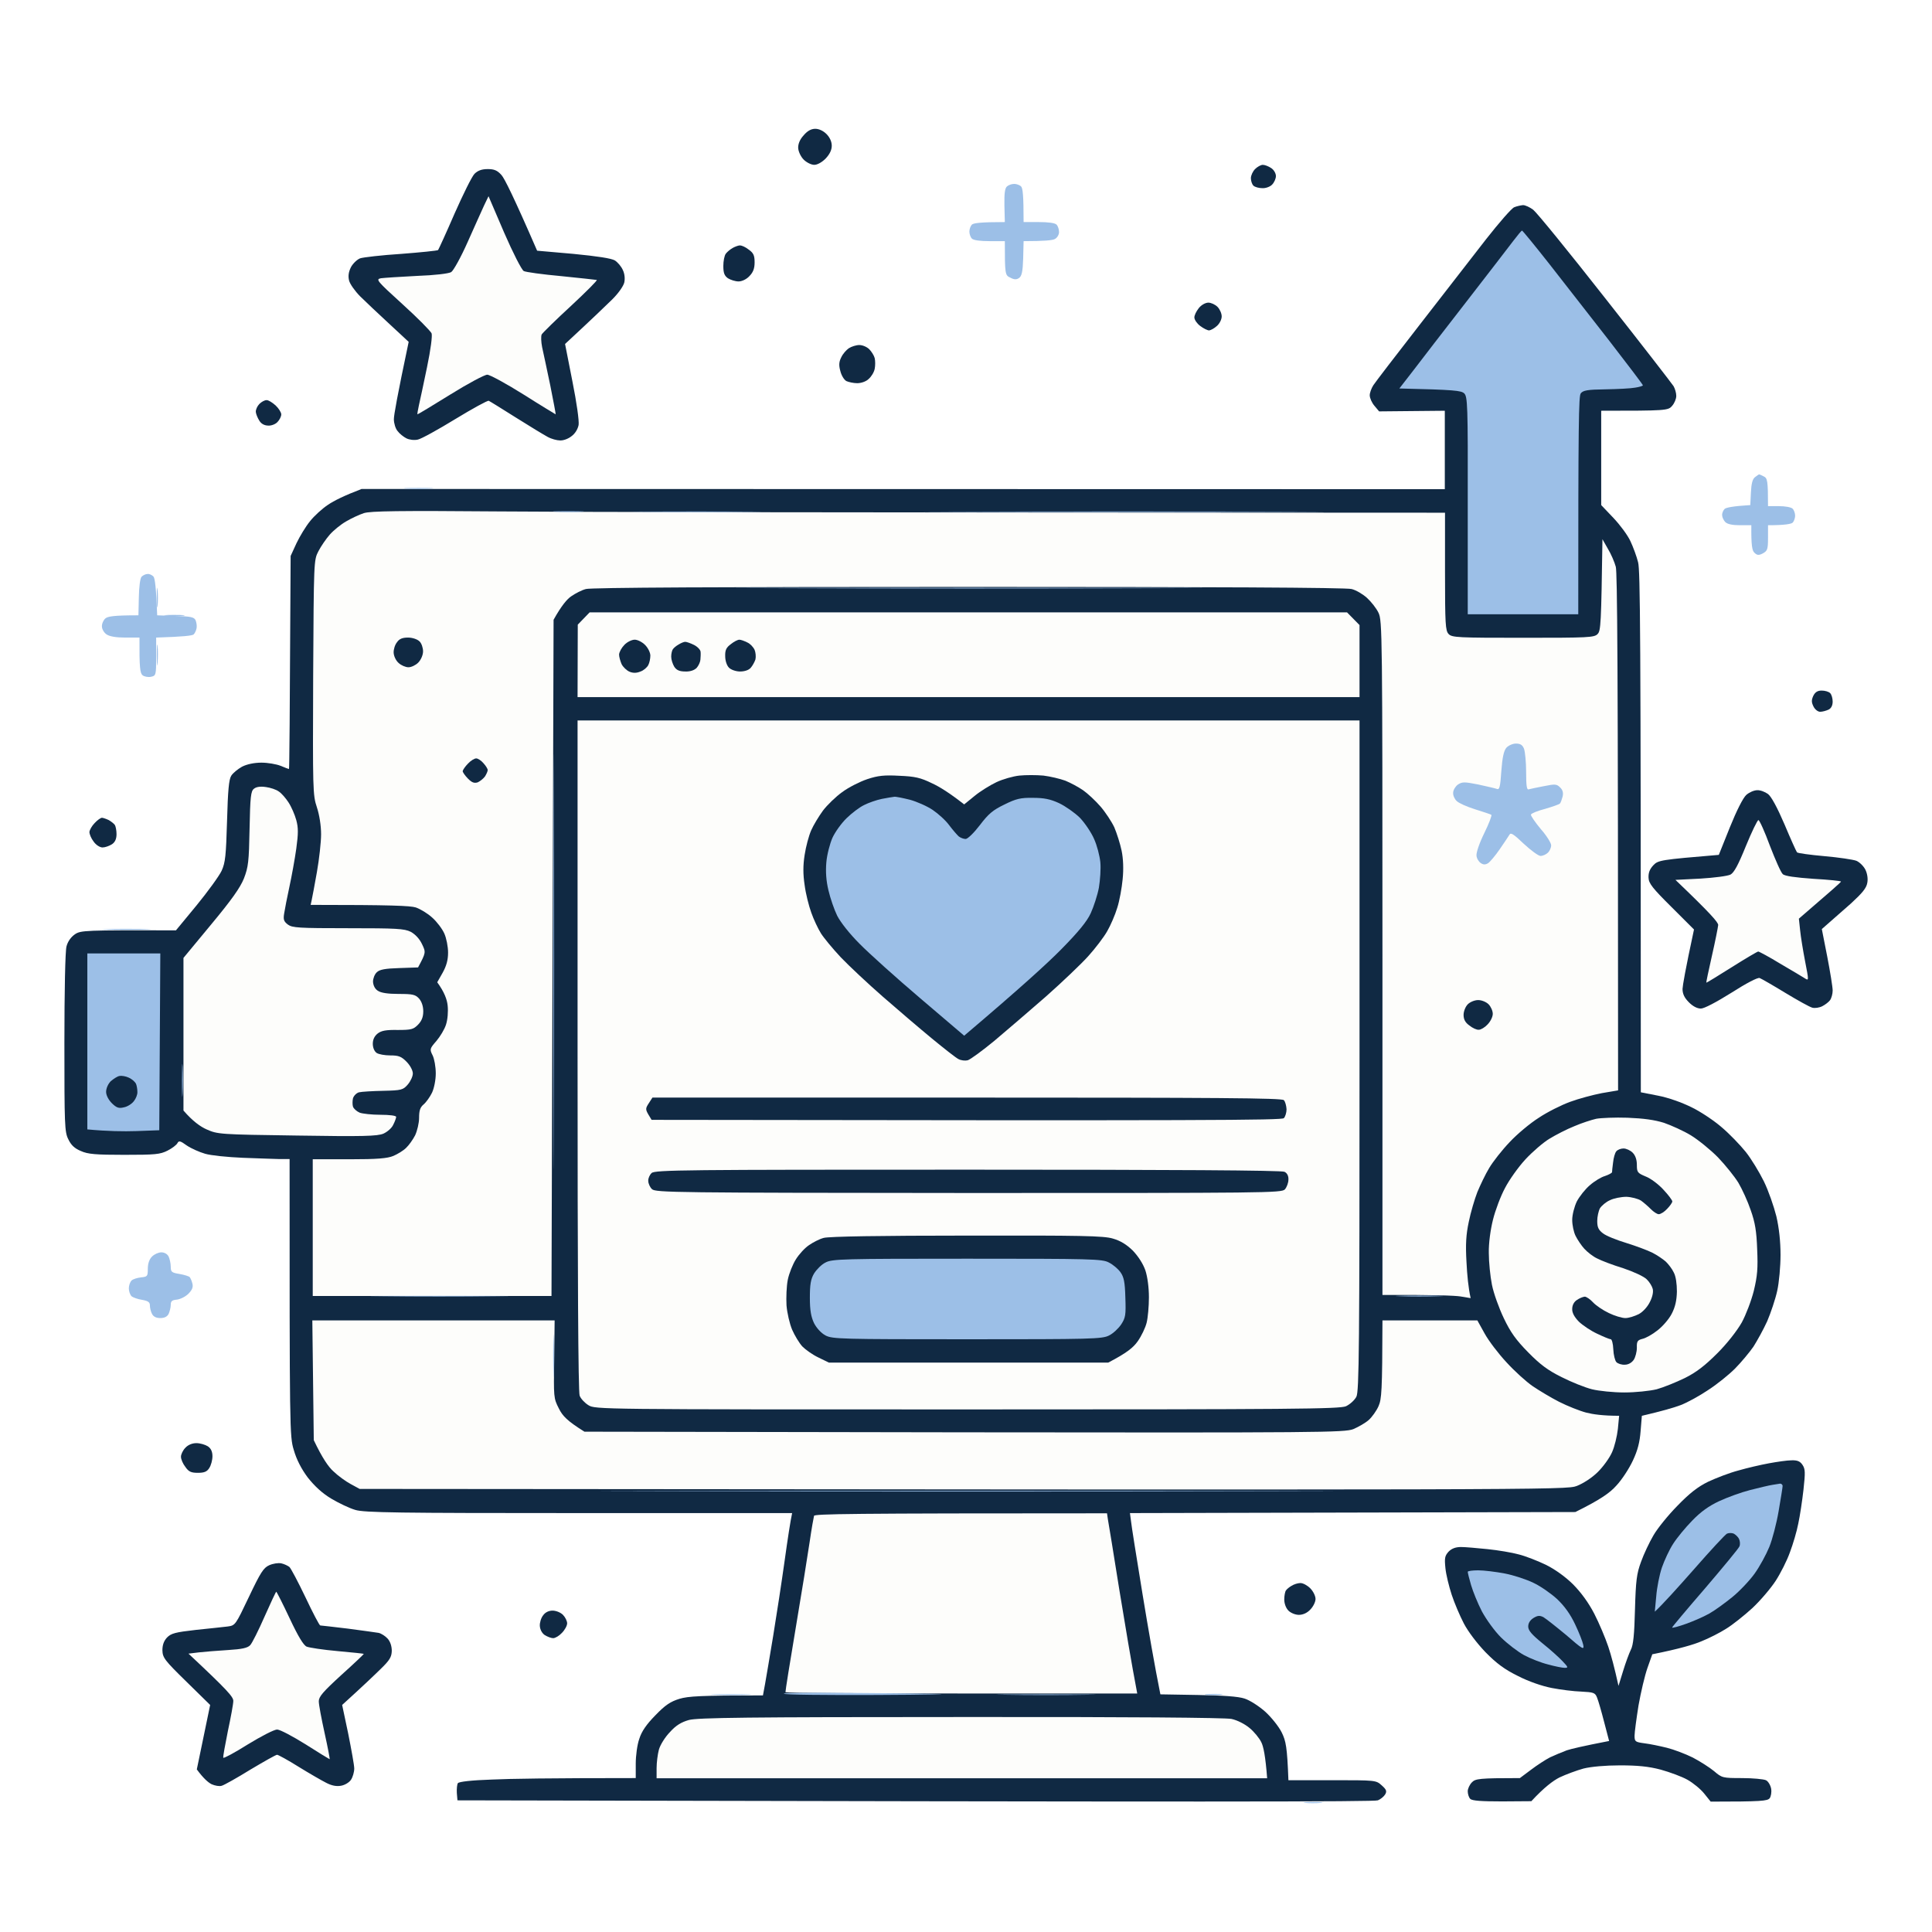 <svg fill="none" height="600" viewBox="0 0 600 600" width="600" xmlns="http://www.w3.org/2000/svg"><path d="m0 0h600v600h-600z" fill="#fff"/><path clip-rule="evenodd" d="m253.194 40c1.166 0 2.526.658 3.497 1.646 1.036 1.053 1.619 2.37 1.619 3.621 0 1.317-.647 2.633-1.878 3.95-1.165 1.185-2.59 1.975-3.561 1.975-.907 0-2.396-.724-3.303-1.646s-1.619-2.502-1.684-3.555c-.065-1.251.518-2.699 1.684-3.95 1.166-1.383 2.331-2.041 3.626-2.041zm138.972 11.192c.647 0 1.813.461 2.59.988.842.527 1.489 1.646 1.489 2.502 0 .79-.518 1.975-1.165 2.633-.583.658-2.008 1.185-3.044 1.119-1.036 0-2.331-.329-2.785-.79-.453-.461-.777-1.514-.777-2.304 0-.856.583-2.107 1.295-2.831.713-.724 1.814-1.317 2.397-1.317zm-240.707 1.317c2.008 0 2.979.395 4.274 1.843.907.988 3.756 6.649 11.074 23.503l11.268.988c7.447.724 11.786 1.383 12.887 2.041.906.593 2.007 1.909 2.461 2.963.582 1.185.712 2.699.453 3.884-.259 1.119-1.878 3.423-3.756 5.267s-5.893 5.728-14.636 13.826l2.267 11.521c1.36 6.781 2.137 12.377 1.943 13.628-.259 1.317-1.101 2.699-2.202 3.489-.971.79-2.526 1.383-3.562 1.317-.971 0-2.72-.461-3.885-1.119-1.101-.593-5.569-3.292-9.843-5.991-4.274-2.7-8.095-5.07-8.419-5.201-.389-.132-5.051 2.436-10.361 5.662-5.375 3.291-10.621 6.188-11.657 6.386-1.101.263-2.655.065-3.562-.395-.906-.461-2.137-1.449-2.719-2.239-.648-.724-1.166-2.436-1.166-3.687s1.036-7.176 4.598-24.03l-6.023-5.596c-3.302-3.028-7.382-6.912-9.066-8.558-1.619-1.646-3.173-3.818-3.432-4.938-.324-1.383-.13-2.633.583-4.082.583-1.119 1.878-2.37 2.849-2.765.972-.329 6.67-.988 12.758-1.383 6.022-.461 11.203-.988 11.462-1.185.194-.263 2.525-5.333 5.116-11.324 2.655-5.991 5.375-11.521 6.216-12.377 1.037-.988 2.202-1.448 4.08-1.448zm321.525 11.192c.712 0 2.137.658 3.173 1.448 1.101.856 11.138 13.167 22.342 27.453 11.267 14.287 20.787 26.598 21.24 27.322.454.79.842 2.107.842 3.028 0 .922-.583 2.305-1.295 3.095-1.231 1.448-1.749 1.514-22.018 1.514v29.297l3.756 3.95c2.072 2.172 4.468 5.398 5.31 7.242.842 1.777 1.943 4.74 2.396 6.583.648 2.634.842 19.685.842 164.588l5.375 1.054c3.108.592 7.383 2.106 10.426 3.621 2.85 1.382 7.059 4.213 9.39 6.254 2.331 1.975 5.634 5.399 7.383 7.571 1.683 2.107 4.209 6.254 5.634 9.151 1.424 2.897 3.108 7.769 3.885 10.863.842 3.621 1.295 7.834 1.295 11.982 0 3.555-.453 8.624-1.036 11.192-.583 2.633-2.007 6.847-3.108 9.415-1.166 2.567-3.109 6.056-4.274 7.9-1.231 1.777-3.821 4.872-5.634 6.715-1.878 1.909-5.699 5.003-8.484 6.781-2.72 1.843-6.605 3.95-8.548 4.674s-5.439 1.778-11.98 3.292l-.389 4.74c-.259 3.424-.906 5.991-2.396 9.151-1.165 2.502-3.432 5.991-5.18 7.835-1.943 2.172-4.728 4.213-12.693 8.163l-138.323.329.323 2.436c.13 1.383 1.749 11.522 3.562 22.582s3.821 22.581 5.569 31.272l11.592.197c7.836.132 12.628.461 14.571 1.119 1.618.527 4.403 2.305 6.411 4.082 1.878 1.712 4.209 4.609 5.115 6.452 1.296 2.633 1.684 4.477 2.073 14.813h13.599c13.47 0 13.599 0 15.348 1.58 1.489 1.317 1.683 1.843 1.101 2.831-.389.658-1.425 1.514-2.267 1.843-1.036.461-49.67.527-285.843 0l-.194-2.304c-.065-1.251.065-2.633.324-3.028.324-.461 4.339-.922 10.555-1.12 5.505-.263 17.809-.46 44.684-.46v-4.477c0-2.436.453-5.925 1.1-7.703.713-2.304 2.202-4.477 4.987-7.308 3.108-3.226 4.727-4.279 7.512-5.135 2.72-.79 6.281-1.053 25.903-1.053l.648-3.489c.323-1.844 1.489-8.625 2.525-14.945s2.655-16.854 3.562-23.372c.907-6.517 1.813-12.508 2.331-14.813h-66.247c-56.34 0-66.637-.131-69.421-.987-1.814-.527-5.116-2.107-7.447-3.489-2.85-1.712-5.181-3.885-7.318-6.584-2.007-2.699-3.497-5.596-4.339-8.558-1.295-4.214-1.295-6.123-1.295-90.326h-3.108c-1.684-.066-6.864-.198-11.462-.396-4.663-.197-9.908-.724-11.656-1.25-1.813-.527-4.339-1.646-5.699-2.568-2.007-1.448-2.461-1.58-2.914-.724-.259.527-1.619 1.58-3.044 2.304-2.331 1.185-3.821 1.317-13.47 1.317-8.807 0-11.333-.198-13.47-1.185-1.943-.79-3.044-1.844-3.885-3.621-1.166-2.239-1.23-4.477-1.23-29.955 0-16.064.259-28.507.648-29.955.389-1.514 1.36-2.897 2.59-3.753 1.813-1.251 2.979-1.317 31.408-1.251l6.411-7.768c3.497-4.28 6.994-9.086 7.771-10.731 1.166-2.568 1.36-4.675 1.684-15.472.259-9.546.583-12.903 1.295-14.023.518-.856 2.072-2.106 3.367-2.831 1.554-.79 3.821-1.25 6.022-1.25 1.943 0 4.663.46 5.958.987 1.36.593 2.526.988 2.59.988.13 0 .259-14.879.518-66.165l1.813-3.95c1.036-2.173 2.914-5.267 4.209-6.847 1.295-1.646 3.821-3.95 5.634-5.135 1.749-1.185 4.857-2.765 10.361-4.872l336.419.066v-24.359l-20.398.197-1.49-1.777c-.777-.922-1.425-2.37-1.425-3.226 0-.79.519-2.173 1.101-3.094.583-.922 7.059-9.349 14.377-18.763 7.317-9.415 16.578-21.397 20.593-26.532 4.08-5.201 8.03-9.744 8.807-10.007.777-.329 2.007-.593 2.72-.658zm-243.167 12.509c.518 0 1.748.527 2.719 1.317 1.49 1.053 1.814 1.843 1.814 3.95 0 1.909-.454 3.094-1.619 4.279-.907.988-2.332 1.646-3.368 1.646-.971 0-2.46-.461-3.302-.988-1.101-.79-1.425-1.646-1.425-3.818 0-1.514.324-3.226.777-3.818s1.425-1.383 2.137-1.778 1.749-.79 2.267-.79zm145.447 17.776c.841 0 2.137.593 2.849 1.317.712.724 1.295 2.041 1.295 2.963s-.647 2.239-1.489 2.963c-.777.724-1.878 1.317-2.396 1.382-.518 0-1.749-.592-2.785-1.382-.971-.724-1.748-1.844-1.813-2.568-.065-.658.583-1.975 1.36-2.962.777-.988 2.072-1.712 2.979-1.712zm-108.406 13.167c1.036 0 2.396.593 3.109 1.317.712.724 1.489 1.975 1.683 2.765.195.856.195 2.304 0 3.292-.194 1.053-1.036 2.435-1.878 3.16-.777.79-2.331 1.316-3.561 1.316-1.101 0-2.655-.329-3.368-.658-.712-.395-1.554-1.778-1.878-3.16-.518-1.843-.388-2.897.324-4.279.453-.988 1.554-2.239 2.331-2.765.842-.527 2.267-.988 3.238-.988zm-184.107 17.117c.583-.066 1.813.724 2.849 1.646.971.922 1.748 2.173 1.748 2.765 0 .658-.518 1.712-1.166 2.37-.583.659-1.878 1.185-2.849 1.119-1.166 0-2.202-.526-2.785-1.514-.518-.79-1.036-2.041-1.101-2.699-.065-.724.453-1.843 1.101-2.502.648-.658 1.619-1.185 2.202-1.185zm482.967 90.195c1.036 0 2.201.329 2.655.79.453.46.777 1.645.777 2.633 0 1.185-.454 2.107-1.295 2.502-.713.329-1.878.658-2.591.658-.712 0-1.619-.724-2.072-1.646-.648-1.317-.648-1.975-.065-3.292.583-1.185 1.36-1.645 2.591-1.645zm-20.011 30.942c.972-.066 2.461.527 3.368 1.185 1.036.79 2.914 4.279 5.116 9.415 1.878 4.476 3.626 8.361 3.885 8.69.194.263 4.015.79 8.483 1.185 4.469.395 8.937 1.053 9.973 1.448 1.036.461 2.267 1.712 2.785 2.765.583 1.185.842 2.831.583 4.082-.259 1.646-1.619 3.226-5.052 6.386-2.59 2.304-5.698 5.004-9.066 7.966l1.684 8.559c.907 4.674 1.684 9.48 1.684 10.533 0 1.054-.389 2.436-.842 3.029-.453.592-1.49 1.382-2.396 1.843-.907.461-2.267.659-3.044.461-.842-.197-4.598-2.304-8.418-4.608-3.886-2.37-7.448-4.411-7.966-4.609-.582-.263-4.209 1.646-8.742 4.543-4.727 2.962-8.483 4.937-9.519 4.937-1.166 0-2.526-.724-3.756-1.975-1.36-1.382-1.943-2.567-1.943-4.147.065-1.119.842-5.794 3.562-18.434l-6.994-6.979c-5.829-5.793-7.059-7.307-7.124-9.085-.065-1.514.324-2.633 1.49-3.884 1.489-1.58 2.266-1.712 20.334-3.226l3.432-8.559c2.072-5.135 4.08-9.151 5.116-10.073.906-.79 2.396-1.448 3.367-1.448zm-514.051 8.559c.324 0 1.295.329 2.137.724.777.461 1.619 1.119 1.878 1.514s.518 1.712.518 2.831c0 1.514-.453 2.502-1.425 3.16-.842.527-2.137.988-2.914.988-.842 0-2.072-.79-2.785-1.844-.777-.987-1.295-2.304-1.295-2.962.065-.659.777-1.91 1.619-2.765.842-.922 1.878-1.646 2.267-1.646zm29.335 194.214c1.166 0 2.72.461 3.562.987.971.659 1.425 1.646 1.425 3.095 0 1.185-.453 2.831-.971 3.621-.712 1.185-1.619 1.514-3.562 1.514-2.072 0-2.849-.329-3.885-1.844-.777-.987-1.36-2.37-1.36-3.16 0-.724.583-1.975 1.36-2.765.842-.922 2.137-1.448 3.432-1.448zm495.4 5.332c1.814-.065 2.655.33 3.368 1.383.906 1.317.906 2.37.324 7.769-.389 3.423-1.101 8.163-1.619 10.533-.454 2.37-1.619 6.32-2.591 8.888-.906 2.568-2.914 6.518-4.403 8.822-1.49 2.304-4.728 6.123-7.253 8.493-2.526 2.304-6.152 5.201-8.095 6.386-1.943 1.251-5.44 3.028-7.771 3.95-2.331.987-6.67 2.304-15.218 4.016l-1.49 4.213c-.841 2.37-2.072 7.637-2.784 11.653-.648 4.082-1.231 8.361-1.231 9.415 0 1.843.195 1.975 3.109 2.37 1.684.197 4.792.855 6.929 1.382s5.763 1.909 8.03 3.029c2.267 1.185 5.245 3.094 6.605 4.213 2.461 2.107 2.655 2.173 8.678 2.173 3.367 0 6.735.329 7.447.658s1.425 1.58 1.619 2.633c.194 1.12-.065 2.436-.453 2.963-.713.856-2.461 1.053-18.327 1.053l-2.007-2.501c-1.101-1.383-3.433-3.292-5.181-4.28-1.748-.987-5.504-2.37-8.354-3.16-3.756-.987-7.188-1.317-12.628-1.317-4.533 0-8.936.395-11.332.988-2.137.592-5.505 1.843-7.448 2.765-1.942.988-4.727 3.028-8.742 7.374l-9.066.065c-6.476 0-9.325-.197-9.908-.79-.453-.46-.777-1.514-.777-2.37 0-.79.583-2.041 1.295-2.765 1.101-1.119 2.137-1.316 14.894-1.316l3.433-2.568c1.813-1.383 4.533-3.16 5.957-3.884 1.425-.659 3.756-1.646 5.181-2.173 1.425-.461 4.986-1.317 13.146-2.897l-1.554-5.925c-.842-3.292-1.814-6.649-2.202-7.571-.583-1.514-1.101-1.646-4.857-1.843-2.331-.066-6.476-.593-9.196-1.119-3.043-.593-7.253-2.041-10.555-3.753-4.145-2.041-6.606-3.884-10.038-7.374-2.655-2.765-5.439-6.451-6.735-8.953-1.23-2.37-2.914-6.32-3.756-8.888-.841-2.568-1.748-6.254-1.942-8.229-.324-3.16-.195-3.819.971-5.136.971-.987 2.202-1.448 3.886-1.448 1.295 0 4.986.329 8.224.658 3.238.33 7.577 1.054 9.714 1.646 2.137.527 5.957 2.041 8.418 3.226 2.785 1.383 6.023 3.687 8.419 6.057 2.525 2.568 4.792 5.662 6.605 9.151 1.49 2.897 3.432 7.505 4.339 10.205.907 2.699 1.943 6.583 3.173 12.179l1.425-4.608c.777-2.568 1.878-5.53 2.396-6.584.777-1.448 1.101-4.74 1.295-12.508.259-9.02.518-11.127 1.878-14.813.842-2.371 2.59-6.057 3.821-8.164 1.23-2.173 4.597-6.32 7.447-9.217 3.756-3.884 6.346-5.925 9.584-7.505 2.396-1.119 6.605-2.765 9.39-3.489 2.72-.79 6.994-1.778 9.519-2.239 2.526-.461 5.634-.922 6.994-.922zm-469.043 31.996c.907.198 2.007.725 2.526 1.12.453.395 2.72 4.674 4.986 9.414 2.267 4.806 4.339 8.756 4.598 8.756.324 0 4.145.461 8.613.988 4.469.592 8.743 1.185 9.52 1.316.841.198 2.072.988 2.784 1.778.842.922 1.295 2.37 1.295 3.818-.064 1.91-.647 2.897-3.432 5.596-1.878 1.844-5.31 5.136-11.98 11.192l1.878 8.888c.971 4.872 1.878 9.81 1.878 10.863s-.453 2.633-.971 3.423c-.519.856-1.943 1.712-3.109 1.91-1.425.263-2.914 0-4.662-.922-1.425-.724-5.311-2.963-8.613-5.004-3.238-2.04-6.282-3.686-6.605-3.686-.389 0-4.08 2.106-8.289 4.608-4.144 2.568-8.159 4.806-8.872 5.004-.712.263-2.137 0-3.173-.461-1.036-.527-2.526-1.778-4.598-4.609l4.144-20.014-7.382-7.241c-6.8-6.65-7.383-7.44-7.447-9.744 0-1.646.453-2.897 1.425-3.95 1.295-1.317 2.59-1.646 8.937-2.37 4.08-.395 8.548-.922 9.843-1.054 2.461-.329 2.461-.395 6.67-9.217 3.627-7.637 4.533-9.019 6.282-9.809 1.166-.527 2.849-.79 3.756-.593zm316.538 6.123c.777 0 2.137.724 3.043 1.646.907.922 1.619 2.37 1.619 3.292 0 .921-.712 2.37-1.619 3.292-.971 1.053-2.266 1.645-3.561 1.645-1.101 0-2.526-.592-3.238-1.316-.777-.79-1.295-2.173-1.295-3.49 0-1.119.259-2.435.518-2.765.259-.395 1.036-1.053 1.748-1.448.712-.461 1.943-.856 2.72-.856zm-232.288 8.559c1.101 0 2.526.592 3.238 1.316.712.725 1.295 1.91 1.295 2.634s-.712 2.041-1.619 2.962c-.842.922-2.072 1.646-2.72 1.646-.647 0-1.813-.461-2.655-.987-.842-.593-1.424-1.712-1.489-2.831-.065-.988.388-2.502 1.036-3.292.647-.922 1.748-1.448 2.914-1.448z" fill="#102943" fill-rule="evenodd"/><path d="m133.649 151.723c-2.137.131-5.504.131-7.447 0-1.942-.132-.194-.198 3.886-.198s5.698.066 3.561.198z" fill="#9cbfe7"/><path d="m48.946 188.13c-.13 1.25-.259.065-.259-2.634s.13-3.752.259-2.304.13 3.687 0 4.938z" fill="#9cbfe7"/><path d="m56.911 191.224c-1.23.132-3.562.132-5.181 0-1.619-.132-.583-.264 2.267-.264 2.849 0 4.144.132 2.914.264z" fill="#9cbfe7"/><path d="m48.946 205.905c-.13 1.646-.259.593-.259-2.304s.13-4.214.259-2.963.13 3.621 0 5.267z" fill="#9cbfe7"/><path d="m45.578 288.66c-3.173.132-8.742.132-12.304 0-3.562-.066-.907-.197 5.828-.197 6.8 0 9.649.131 6.476.197z" fill="#9cbfe7"/><path d="m232.406 526.326c-2.655.131-7.318.131-10.362 0-3.043-.066-.841-.198 4.857-.198 5.699 0 8.16.132 5.505.198z" fill="#9cbfe7"/><path d="m379.083 526.326c-1.425.131-3.497.131-4.533 0-1.036-.132.065-.264 2.59-.264 2.526 0 3.368.132 1.943.264z" fill="#9cbfe7"/><path d="m410.167 559.902c-1.425.131-3.626.131-4.857 0-1.23-.132-.065-.264 2.591-.264 2.655 0 3.691.132 2.266.264z" fill="#9cbfe7"/><path d="m311.93 63.832c-.064-3.687.13-5.333.778-5.925.518-.461 1.489-.79 2.266-.79.712 0 1.684.329 2.137.79.518.527.777 2.699.777 11.06h4.728c2.914 0 4.986.263 5.504.79.453.461.777 1.514.777 2.304 0 .856-.583 1.778-1.295 2.172-.712.395-3.173.658-9.714.658l-.129 5.333c-.13 4.213-.454 5.53-1.295 6.123-.778.527-1.49.527-2.72-.132-1.619-.724-1.684-1.053-1.684-11.324h-4.663c-2.979 0-5.051-.263-5.569-.79-.453-.461-.777-1.448-.777-2.173s.324-1.712.777-2.173c.453-.461 2.59-.79 10.232-.79z" fill="#9cbfe7"/><path d="m543.765 152.907c.129-2.765.518-4.213 1.295-4.74.583-.461 1.166-.856 1.23-.856.13 0 .778.264 1.49.659 1.101.526 1.295 1.316 1.295 9.217h3.367c1.943 0 3.821.329 4.274.79.454.461.778 1.448.778 2.172s-.324 1.712-.778 2.173c-.453.395-2.331.79-7.641.79v3.95c0 3.555-.194 4.016-1.619 4.806-1.295.658-1.748.593-2.59-.198-.713-.658-1.036-2.106-.972-8.558h-3.561c-2.332 0-3.886-.329-4.533-.988-.518-.526-.972-1.514-.972-2.106-.065-.659.324-1.515.777-1.975.454-.395 2.461-.856 7.966-1.185z" fill="#9cbfe7"/><path d="m43.119 185.496c.065-3.226.389-5.859.842-6.386.453-.461 1.295-.856 1.878-.856.583-.066 1.36.329 1.813.79s.842 3.358 1.166 12.048l5.634.197c4.663.132 5.828.33 6.282 1.317.259.593.453 1.712.324 2.436s-.518 1.58-.907 1.975c-.389.395-3.173.724-11.656.988v5.925c0 5.793-.065 5.925-1.619 6.254-.907.198-2.072-.066-2.59-.461-.777-.658-1.036-2.172-.971-11.718h-4.404c-2.785 0-4.857-.33-5.828-.988-.777-.527-1.425-1.646-1.425-2.436-.065-.856.453-1.975 1.036-2.502.777-.658 2.526-.987 10.296-.987z" fill="#9cbfe7"/><path d="m45.904 394.062c0-1.646.453-2.962 1.295-3.818.712-.725 2.007-1.317 2.914-1.317.971 0 1.878.527 2.267 1.317.324.724.648 2.106.648 3.16 0 1.58.259 1.843 2.72 2.238 1.554.264 2.979.724 3.173.988.259.329.647 1.185.842 2.041.259 1.053-.065 1.909-1.23 3.094-.907.922-2.526 1.712-3.562 1.843-1.554.132-1.943.461-1.943 1.646 0 .79-.324 2.041-.648 2.765-.432.878-1.295 1.317-2.59 1.317-1.295 0-2.159-.439-2.59-1.317-.389-.724-.648-1.909-.648-2.633 0-.988-.583-1.383-2.461-1.712-1.295-.197-2.785-.724-3.238-1.119-.453-.461-.842-1.514-.842-2.436s.389-1.975.842-2.436 1.813-.856 2.979-.987c1.943-.198 2.072-.33 2.072-2.634z" fill="#9cbfe7"/><path clip-rule="evenodd" d="m151.717 60.936 4.857 11.324c2.72 6.254 5.439 11.587 6.087 11.916.583.329 5.828 1.053 11.656 1.58 5.764.593 10.75 1.119 11.009 1.185.324.066-3.302 3.687-7.965 8.032-4.727 4.345-8.807 8.361-9.131 8.887-.259.527-.194 2.305.13 3.95.388 1.646 1.489 6.979 2.525 11.851.972 4.872 1.749 8.953 1.684 9.019 0 0-4.533-2.699-9.908-6.122-5.44-3.424-10.556-6.189-11.333-6.189-.842 0-6.022 2.765-11.527 6.189-5.504 3.423-10.102 6.188-10.167 6.122-.064-.066.13-1.317.454-2.765.323-1.448 1.489-6.781 2.525-11.85 1.166-5.596 1.684-9.744 1.425-10.534-.324-.724-4.339-4.806-9.066-9.085-7.966-7.242-8.354-7.703-6.67-8.032.971-.132 5.957-.461 11.138-.724 5.569-.198 9.908-.724 10.685-1.185.712-.461 3.044-4.674 5.116-9.349s4.404-9.809 5.116-11.389zm4.015 97.897c22.082.197 97.008.329 293.031.395v18.236c0 16.393.129 18.368 1.101 19.422 1.036 1.119 2.914 1.185 23.183 1.185s22.083-.066 23.119-1.185c.971-.988 1.101-3.029 1.489-29.429l1.684 2.963c.971 1.58 2.072 4.147 2.461 5.596.453 1.777.712 27.321.712 162.613l-5.051.856c-2.72.526-7.188 1.712-9.843 2.699-2.72.988-7.059 3.16-9.714 4.938-2.72 1.711-6.8 5.135-9.066 7.571-2.331 2.436-5.181 6.057-6.346 8.032-1.166 1.909-2.785 5.332-3.692 7.505-.841 2.172-2.072 6.32-2.655 9.217-.842 3.95-1.036 6.978-.712 12.509.194 3.95.583 8.097 1.295 11.192l-3.173-.527c-1.749-.263-7.965-.527-24.22-.461v-104.678c0-100.991-.064-104.81-1.23-107.18-.648-1.383-2.267-3.423-3.562-4.608s-3.432-2.436-4.792-2.766c-1.554-.46-43.776-.658-118.961-.658-77.192 0-117.342.198-118.831.658-1.295.33-3.303 1.383-4.533 2.239-1.295.856-3.044 2.897-5.505 7.308l-.647 210.014h-74.148v-42.464h11.332c8.743 0 11.851-.263 13.729-1.053 1.36-.592 3.109-1.646 3.95-2.502.842-.79 2.073-2.501 2.785-3.884.648-1.383 1.23-3.818 1.23-5.398 0-2.305.324-3.292 1.425-4.214.777-.658 1.943-2.304 2.59-3.621.648-1.382 1.166-3.95 1.166-5.991s-.453-4.543-.971-5.596c-.972-1.909-.907-2.107 1.165-4.477 1.166-1.382 2.526-3.621 2.979-5.069.518-1.58.713-4.016.518-5.925-.194-1.909-1.036-4.214-3.238-7.242l1.684-2.963c1.166-2.106 1.684-3.95 1.684-6.254 0-1.843-.518-4.477-1.166-5.925-.647-1.449-2.331-3.687-3.756-4.938-1.425-1.317-3.756-2.699-5.116-3.16-1.748-.527-7.512-.79-32.638-.79l.324-1.514c.194-.79.907-4.74 1.619-8.69.712-4.016 1.295-9.283 1.295-11.719 0-2.699-.518-5.991-1.295-8.361-1.295-3.819-1.295-5.53-1.166-40.357.194-36.275.194-36.407 1.619-39.172.777-1.514 2.396-3.884 3.562-5.201s3.432-3.16 5.051-4.082c1.554-.922 4.08-2.107 5.504-2.568 2.073-.658 10.621-.79 42.741-.526zm27.393 31.337h235.201l3.886 3.95v22.384h-242.843l.064-22.515zm-3.756 33.576h242.843v104.02c0 91.116-.13 104.283-.971 105.995-.583 1.119-2.008 2.37-3.238 2.963-2.008.855-16.578.987-117.731.987-114.233 0-115.464 0-117.536-1.317-1.166-.724-2.396-2.041-2.72-2.962-.453-1.054-.647-37.856-.647-105.666zm-96.814 20.673c1.425.197 3.238.79 4.015 1.382.842.527 2.202 2.107 3.044 3.424.907 1.382 1.943 3.818 2.396 5.464.648 2.37.648 4.148 0 8.888-.453 3.226-1.425 8.558-2.137 11.85-.712 3.226-1.425 6.979-1.619 8.229-.324 1.91-.13 2.502 1.166 3.49 1.36.987 3.303 1.119 18.715 1.119 15.023 0 17.42.132 19.427 1.119 1.425.79 2.72 2.173 3.497 3.819 1.23 2.567 1.23 2.633-1.23 7.241l-5.829.198c-4.403.132-6.152.461-6.994 1.317-.647.592-1.165 1.909-1.165 2.896.065 1.185.583 2.239 1.489 2.831.972.659 3.109.988 6.476.988 4.404 0 5.181.197 6.346 1.448.842.988 1.296 2.436 1.296 3.95 0 1.778-.519 3.029-1.619 4.148-1.425 1.448-2.073 1.646-6.282 1.646-3.626-.066-5.116.197-6.282 1.119-.971.79-1.489 1.843-1.489 3.16 0 1.185.453 2.304 1.166 2.831.647.461 2.59.79 4.274.79 2.59 0 3.432.329 5.051 1.975 1.101 1.119 1.943 2.699 1.943 3.621s-.713 2.436-1.555 3.424c-1.489 1.711-1.942 1.843-7.641 1.975-3.303.065-6.67.263-7.512.46-.777.198-1.619 1.054-1.878 1.844-.194.856-.194 2.041 0 2.633.259.659 1.166 1.449 2.072 1.844.842.329 3.756.658 6.476.658 2.785 0 4.857.263 4.857.658 0 .33-.389 1.449-.907 2.436-.453 1.054-1.878 2.239-3.043 2.765-1.878.79-6.347.922-26.81.593-24.155-.329-24.673-.395-28.105-1.909-1.943-.856-4.339-2.568-7.188-5.86v-47.401l8.613-10.402c6.346-7.637 9.001-11.39 10.167-14.286 1.36-3.555 1.554-5.136 1.748-15.472.194-9.875.389-11.652 1.36-12.377.712-.592 2.007-.79 3.691-.526zm463.539 10.27c.324 0 1.943 3.555 3.562 7.966 1.684 4.345 3.432 8.361 4.015 8.822.583.592 3.886 1.053 9.52 1.448 4.727.264 8.548.659 8.548.856 0 .198-2.979 2.831-13.081 11.521l.388 3.621c.194 1.975.907 6.32 1.554 9.678 1.166 5.991 1.166 6.057-.129 5.201-.713-.461-4.145-2.502-7.642-4.543-3.432-2.106-6.54-3.752-6.799-3.752s-3.951 2.172-8.225 4.872c-4.274 2.699-7.835 4.871-7.9 4.806-.065-.066.712-3.819 1.748-8.361 1.036-4.543 1.878-8.822 1.943-9.547 0-.855-2.331-3.555-13.275-14.022l7.771-.396c4.274-.263 8.418-.79 9.325-1.25 1.101-.593 2.396-2.963 4.792-8.888 1.813-4.411 3.562-8.032 3.885-8.032zm-40.668 92.433c4.987.197 8.354.658 11.333 1.58 2.267.79 6.087 2.501 8.354 3.884 2.266 1.383 6.087 4.477 8.418 6.847 2.332 2.436 5.181 5.991 6.347 7.9 1.165 1.975 2.914 5.794 3.82 8.493 1.36 3.818 1.814 6.583 2.008 12.179.259 5.926.065 8.23-1.036 12.838-.777 3.095-2.461 7.506-3.756 9.876-1.425 2.501-4.469 6.451-7.577 9.546-3.885 3.884-6.541 5.925-10.102 7.702-2.72 1.317-6.606 2.897-8.743 3.49-2.201.526-6.605.987-10.037.987s-7.901-.461-10.038-.987c-2.137-.527-6.411-2.239-9.39-3.753-4.274-2.107-6.67-3.884-10.426-7.703-3.82-3.884-5.504-6.254-7.576-10.599-1.49-3.094-3.173-7.769-3.692-10.402-.518-2.568-.971-7.044-.971-9.875-.065-3.029.518-7.242 1.295-10.337.713-2.896 2.396-7.373 3.756-9.875 1.295-2.502 4.145-6.518 6.346-8.888 2.202-2.37 5.57-5.266 7.448-6.386 1.942-1.185 5.375-2.962 7.706-3.884 2.266-.987 5.375-1.975 6.8-2.304 1.424-.263 5.763-.461 9.713-.329zm-408.43 62.938h75.249l-.129 12.048c-.195 11.785-.195 12.114 1.424 15.274 1.166 2.37 2.591 3.884 7.966 7.242l117.924.197c110.737.132 118.055.066 120.839-.987 1.554-.659 3.756-1.909 4.792-2.831s2.396-2.831 3.044-4.279c.971-2.239 1.166-4.477 1.23-26.664h29.465l2.267 4.082c1.23 2.238 4.274 6.254 6.8 8.954 2.46 2.699 6.087 5.991 8.094 7.373 1.943 1.317 5.634 3.555 8.225 4.872 2.59 1.317 6.411 2.831 8.418 3.358 2.072.526 5.181.987 10.232.987l-.389 4.082c-.259 2.304-1.036 5.53-1.813 7.242-.777 1.777-2.784 4.542-4.468 6.188-1.813 1.778-4.468 3.49-6.476 4.28-3.303 1.251-7.059 1.25-377.994.921l-2.784-1.514c-1.49-.79-3.951-2.567-5.375-3.95-1.49-1.317-3.432-4.082-6.088-9.678zm246.794 59.91.259 1.778c.194 1.053 1.813 10.863 3.561 21.923 1.814 11.06 3.756 22.779 5.57 32.259h-54.591c-29.984 0-54.592-.197-54.656-.395-.065-.197 1.36-9.151 3.173-19.882s3.756-22.845 4.339-26.795c.582-4.016 1.23-7.637 1.359-8.098.195-.592 9.908-.79 90.986-.79zm-257.997 24.359c.13 0 2.007 3.687 4.144 8.23 2.655 5.662 4.339 8.427 5.31 8.822.842.329 5.116.987 9.584 1.382s8.095.79 8.159.856c.065.066-3.043 3.029-6.929 6.518-5.828 5.333-7.058 6.781-7.058 8.229 0 1.054.842 5.465 1.813 9.876.971 4.411 1.684 8.097 1.554 8.097-.065 0-3.432-2.041-7.447-4.608-4.015-2.502-7.965-4.609-8.872-4.609s-4.986 2.107-9.066 4.609c-4.08 2.567-7.512 4.411-7.641 4.147-.13-.329.583-4.015 1.425-8.295.907-4.213 1.684-8.427 1.684-9.348 0-1.251-1.684-3.226-13.923-14.682l3.238-.395c1.748-.197 5.828-.526 9.066-.724 4.339-.263 6.087-.658 6.864-1.514.583-.593 2.59-4.609 4.468-8.888 1.878-4.213 3.497-7.703 3.627-7.703zm212.472 38.909c52.389-.066 82.243.198 84.185.593 1.814.395 4.145 1.58 5.634 2.831 1.36 1.119 3.044 3.16 3.627 4.41.647 1.251 1.295 4.28 1.813 11.192h-189.612v-3.16c0-1.711.324-4.279.712-5.727.389-1.449 1.943-3.95 3.433-5.465 1.878-2.106 3.561-3.094 5.893-3.752 2.655-.724 18.261-.922 84.315-.922z" fill="#fdfdfb" fill-rule="evenodd"/><g fill="#9cbfe7"><path d="m455.435 93.656c6.735-8.69 13.275-17.183 14.57-18.895 1.296-1.712 2.461-3.094 2.656-3.16.194 0 3.95 4.608 8.418 10.27 4.468 5.728 12.822 16.459 18.65 23.898 5.764 7.44 10.491 13.694 10.491 13.892 0 .197-1.101.526-2.396.724-1.36.263-5.504.461-9.26.527-5.569.065-6.929.329-7.642 1.25-.647.856-.777 8.625-.777 68.601h-34.322v-33.774c.065-31.469-.064-33.773-1.1-34.827-.972-.855-2.85-1.119-20.14-1.514l4.339-5.596c2.331-3.094 9.778-12.706 16.513-21.396z"/><path d="m180.601 158.964c-1.943.132-5.44.132-7.771 0-2.331-.131-.712-.197 3.562-.197s6.152.066 4.209.197z"/><path d="m399.16 158.964c-27.458.132-72.594.132-100.375 0-27.782-.065-5.375-.131 49.864-.131 55.174 0 77.968.066 50.511.131z"/><path d="m359.981 182.665c-32.249.132-85.286.132-117.86 0-32.573-.066-6.216-.132 58.606-.132 64.823 0 91.504.066 59.254.132z"/><path d="m171.988 350.743c-.065 28.77-.129 5.398-.129-52.01 0-57.409.064-80.978.129-52.339.13 28.572.13 75.579 0 104.349z"/><path d="m27.124 350.743v-27.322-27.322h22.665l-.324 54.907-7.123.263c-3.95.132-8.937.066-15.218-.526z"/><path d="m56.718 339.551c-.13 2.37-.194.592-.194-3.951 0-4.542.065-6.451.194-4.279.13 2.173.13 5.86 0 8.23z"/><path d="m47.07 391.89c-.065-.461.453-1.251 1.166-1.58.648-.395 1.489-.659 1.878-.659.389 0 .13.264-.518.593-.777.461-1.036 1.185-.777 2.633.259 1.778.194 1.844-.648.988-.518-.527-1.036-1.449-1.101-1.975z"/><path d="m50.178 392.68c-.194-.264-.065-.856.389-1.383.648-.79.842-.79 1.425.329.518.922.518 1.646-.13 2.7-.777 1.382-.777 1.316-.453-.79.194-1.58.13-1.976-.259-1.317-.389.527-.777.79-.971.461z"/><path d="m153.726 402.555c-9.649.132-25.191.132-34.645 0-9.455-.066-1.555-.132 17.484-.132s26.81.066 17.161.132z"/><path d="m446.757 402.555c-3.367.132-8.742.132-11.98 0-3.238-.066-.453-.198 6.152-.198s9.196.132 5.828.198z"/><path d="m171.988 426.453c-.065 3.094-.194.724-.194-5.267s.129-8.492.194-5.596c.13 2.897.13 7.769 0 10.863z"/><path d="m543.571 462.728c2.849-.724 5.893-1.448 6.799-1.58.907-.131 2.008-.329 2.461-.395.389 0 .777.33.777.725 0 .46-.582 3.95-1.23 7.768-.648 3.819-1.943 8.822-2.914 11.192-.972 2.37-2.979 6.057-4.533 8.23-1.554 2.172-4.663 5.464-6.929 7.307-2.267 1.844-5.44 4.148-7.059 5.07-1.619.921-4.857 2.37-7.253 3.226-2.396.855-4.339 1.382-4.404 1.185 0-.198 4.598-5.662 10.232-12.18 5.569-6.518 10.426-12.377 10.685-13.035.259-.593.195-1.646-.129-2.305-.259-.592-1.036-1.316-1.619-1.645-.583-.264-1.554-.264-2.137 0-.583.329-5.181 5.266-10.232 11.06-5.116 5.793-9.908 11.126-12.174 13.167l.453-4.806c.194-2.568.971-6.584 1.748-8.888.777-2.238 2.332-5.596 3.497-7.373 1.166-1.844 3.821-5.07 5.958-7.242 2.59-2.7 5.181-4.543 8.289-5.991 2.526-1.185 6.864-2.765 9.714-3.49z"/><path d="m392.36 463.123c-50.77.132-133.661.132-184.237 0-50.576-.065-9.066-.131 92.281-.131 101.346 0 142.727.066 91.956.131z"/><path d="m456.86 492.289c-.583-1.976-1.037-3.819-1.037-4.148 0-.263 1.49-.461 3.238-.461 1.814 0 5.505.461 8.289.988 2.72.526 6.735 1.843 8.872 2.896 2.137.988 5.44 3.292 7.383 5.07 2.331 2.238 4.079 4.674 5.569 7.834 1.23 2.568 2.331 5.399 2.525 6.386.324 1.646-.194 1.383-5.245-3.028-3.173-2.634-6.346-5.136-7.123-5.596-1.166-.593-1.814-.527-3.109.263-1.036.658-1.619 1.58-1.619 2.633 0 1.251 1.101 2.502 4.404 5.201 2.396 1.91 5.245 4.477 6.281 5.596 1.749 1.844 1.814 2.041.648 2.041-.712 0-3.044-.461-5.181-1.053-2.137-.527-5.504-1.843-7.447-2.897-1.943-1.053-5.181-3.555-7.123-5.464-2.008-1.975-4.598-5.596-5.958-8.098-1.295-2.502-2.785-6.188-3.367-8.163z"/><path d="m272.104 526.391c-15.801.066-28.688-.066-28.688-.395 0-.263 8.354-.395 18.586-.263 10.297.066 23.184.197 28.688.329 5.504.066-2.849.263-18.586.329z"/><path d="m232.73 158.964c-8.872.132-23.636.132-32.703 0-9.066-.065-1.813-.131 16.19-.131s25.45.066 16.513.131z"/><path d="m337.315 526.325c-6.929.132-18.132.132-24.932 0-6.8-.065-1.101-.131 12.628-.131s19.233.066 12.304.131z"/></g><g fill="#102943"><path d="m122.254 202.745c-.065-.988.388-2.502 1.036-3.292.712-1.053 1.684-1.448 3.432-1.448 1.36 0 2.914.526 3.562 1.185.647.592 1.101 2.041 1.101 3.094 0 1.119-.648 2.633-1.49 3.489-.777.79-2.137 1.449-3.043 1.449-.907 0-2.267-.593-3.044-1.317-.842-.724-1.49-2.107-1.554-3.16z"/><path d="m192.257 203.272c.065-.79.777-2.107 1.619-2.963.842-.922 2.332-1.646 3.238-1.646.907 0 2.332.724 3.238 1.646.907.922 1.619 2.37 1.619 3.292 0 .921-.259 2.238-.647 2.962-.389.725-1.425 1.646-2.397 1.975-1.23.527-2.331.527-3.432.066-.906-.395-2.007-1.448-2.461-2.37-.388-.922-.777-2.238-.777-2.962z"/><path d="m225.219 203.798c-.064-1.909.324-2.699 1.749-3.752.971-.79 2.137-1.383 2.655-1.383.453 0 1.554.395 2.461.856.906.395 1.878 1.448 2.266 2.304.324.79.454 2.107.259 2.963-.259.79-.906 1.975-1.489 2.633-.648.724-1.943 1.119-3.303 1.119-1.23 0-2.784-.526-3.432-1.185-.648-.658-1.166-2.106-1.166-3.555z"/><path d="m208.965 201.626c.259-.395 1.036-1.054 1.748-1.449.713-.461 1.684-.856 2.073-.856.453 0 1.748.461 2.784.988s2.008 1.514 2.008 2.173c.065.592 0 1.711-.065 2.435-.065.725-.583 1.844-1.166 2.502-.712.724-2.007 1.185-3.497 1.119-1.813 0-2.719-.395-3.432-1.448-.518-.856-.971-2.238-.971-3.16s.259-1.975.518-2.304z"/><path d="m143.689 239.481c.064-.395.777-1.448 1.619-2.304.842-.922 2.007-1.646 2.59-1.646.518 0 1.554.658 2.267 1.514.712.79 1.295 1.712 1.295 2.107s-.389 1.251-.842 1.975c-.518.724-1.554 1.514-2.267 1.843-1.101.329-1.813.066-3.043-1.185-.907-.921-1.619-1.975-1.619-2.304z"/><path d="m309.47 242.904c1.942-.921 5.18-1.843 7.123-2.04 1.943-.198 5.246-.198 7.447 0 2.137.263 5.181.987 6.8 1.58 1.619.658 4.08 1.975 5.504 2.962 1.425.988 3.821 3.226 5.375 5.004 1.555 1.777 3.497 4.74 4.339 6.517.777 1.844 1.813 5.07 2.267 7.242.518 2.502.647 5.728.323 8.888-.259 2.699-.971 6.715-1.683 8.888-.648 2.172-2.073 5.464-3.109 7.242-1.036 1.843-3.691 5.332-5.957 7.834-2.267 2.502-8.225 8.164-13.211 12.575-4.986 4.345-12.11 10.467-15.866 13.628-3.756 3.094-7.447 5.793-8.289 6.056-.777.198-2.072.066-2.914-.395-.777-.395-4.468-3.291-8.224-6.386-3.756-3.094-10.621-8.953-15.218-12.969-4.598-4.016-10.491-9.546-13.017-12.18-2.525-2.699-5.31-6.057-6.217-7.505-.906-1.448-2.266-4.345-2.979-6.386-.777-2.107-1.748-5.991-2.072-8.559-.518-3.423-.518-6.122 0-9.414.389-2.568 1.295-5.925 2.008-7.571.712-1.646 2.396-4.411 3.691-6.189 1.295-1.711 4.015-4.345 5.958-5.727 1.942-1.449 5.439-3.226 7.771-4.016 3.367-1.119 5.31-1.317 10.037-1.054 4.792.198 6.541.593 10.038 2.305 2.331 1.053 5.504 3.028 10.037 6.583l3.238-2.633c1.749-1.449 4.857-3.358 6.8-4.28z"/><path d="m454.528 315.192c0-1.12.583-2.568 1.295-3.292.713-.724 2.137-1.317 3.238-1.317s2.526.593 3.238 1.317 1.295 2.041 1.295 2.962c0 .922-.712 2.37-1.619 3.292-.842.922-2.072 1.646-2.72 1.646-.647.066-1.942-.527-2.914-1.317-1.295-.921-1.813-1.909-1.813-3.291z"/><path d="m34.377 335.798c.842-.724 2.007-1.514 2.72-1.646.648-.132 1.943.066 2.914.527.907.395 1.878 1.251 2.202 1.843.259.593.453 1.712.453 2.568.065.79-.453 2.107-1.101 2.897-.648.855-2.007 1.711-3.108 1.909-1.554.395-2.267.131-3.691-1.251-1.101-1.119-1.813-2.502-1.813-3.555 0-1.054.583-2.436 1.425-3.292z"/><path d="m201.324 346.068c-.907-1.58-.842-1.909.194-3.489l1.101-1.712h97.655c77.904 0 97.785.132 98.433.79.453.461.777 1.778.841 2.831 0 1.054-.388 2.305-.841 2.765-.648.659-22.407.79-196.347.527z"/><path d="m500.96 361.013c.129-1.383.583-2.963.971-3.423.389-.527 1.425-.922 2.267-.922s2.137.592 2.849 1.317c.842.855 1.295 2.172 1.295 3.752 0 2.304.194 2.568 2.72 3.621 1.554.593 4.015 2.436 5.504 4.082 1.555 1.646 2.785 3.292 2.785 3.687 0 .329-.712 1.382-1.619 2.304-.842.922-2.007 1.646-2.59 1.646-.518 0-1.619-.724-2.461-1.58-.777-.79-2.202-2.041-3.044-2.634-.906-.592-2.979-1.119-4.533-1.185-1.619 0-3.95.461-5.116 1.054-1.23.526-2.59 1.711-3.108 2.501-.453.856-.842 2.634-.842 3.951 0 1.975.389 2.765 1.749 3.818.971.79 4.274 2.107 7.317 3.028 2.979.922 6.67 2.305 8.095 3.029s3.238 1.975 4.08 2.699c.842.79 2.007 2.304 2.525 3.423.648 1.186.972 3.49.972 5.926-.065 2.765-.518 4.806-1.619 6.912-.842 1.646-2.85 3.95-4.404 5.136-1.554 1.25-3.691 2.435-4.662 2.633-1.555.395-1.814.79-1.749 2.765 0 1.251-.453 2.963-.971 3.753-.648.921-1.684 1.514-2.785 1.514-.971.066-2.137-.329-2.59-.79s-.907-2.304-.971-4.016c-.065-1.712-.454-3.094-.778-3.094-.388 0-2.266-.79-4.209-1.712-2.007-.922-4.533-2.634-5.699-3.753-1.36-1.382-2.137-2.765-2.072-3.95 0-1.119.518-2.172 1.425-2.765.842-.592 1.878-.987 2.461-1.053.518 0 1.683.79 2.59 1.777.842.922 3.044 2.436 4.857 3.292 1.748.856 4.08 1.58 5.181 1.58 1.036 0 2.914-.592 4.209-1.251 1.295-.724 2.72-2.304 3.432-3.818.777-1.514 1.101-3.094.842-4.016-.194-.79-1.036-2.173-1.878-2.963-.842-.856-3.95-2.304-7.253-3.423-3.238-.988-6.864-2.37-8.095-3.029-1.295-.592-3.043-1.975-4.015-3.028-.906-.988-2.137-2.831-2.72-4.016s-1.036-3.358-1.036-4.938.648-4.081 1.425-5.727c.842-1.58 2.655-3.885 4.08-5.07 1.424-1.251 3.497-2.501 4.662-2.831 1.166-.395 2.137-.921 2.202-1.185 0-.263.13-1.645.324-3.028z"/><path d="m201.324 366.741c-.065-.79.453-1.91 1.036-2.436.906-.988 10.75-1.054 98.108-1.054 63.463 0 97.591.198 98.433.659.842.395 1.295 1.316 1.23 2.436 0 .987-.518 2.37-1.101 3.028-1.036 1.119-5.893 1.119-98.238 1.119-91.05-.066-97.202-.131-98.303-1.185-.647-.592-1.165-1.777-1.165-2.567z"/><path d="m251.252 386.689c1.231-.856 3.238-1.909 4.533-2.239 1.425-.46 17.809-.724 44.36-.724 35.746-.066 42.61.066 45.46.922 2.331.658 4.274 1.843 6.217 3.752 1.683 1.778 3.173 4.082 3.885 6.123.648 1.975 1.101 5.267 1.101 8.361 0 2.831-.324 6.386-.712 7.9-.389 1.581-1.619 4.148-2.785 5.794-1.36 1.909-3.303 3.555-9.131 6.583h-86.776l-3.238-1.58c-1.813-.855-4.015-2.435-4.986-3.423-.972-1.053-2.396-3.423-3.173-5.201-.777-1.843-1.555-5.201-1.749-7.571-.129-2.37 0-5.925.389-7.9.388-1.975 1.554-4.872 2.525-6.386.972-1.58 2.785-3.555 4.08-4.411z"/></g><path d="m466.248 239.481c.324-4.279.777-6.32 1.554-7.242.648-.724 2.008-1.317 2.979-1.317 1.425 0 2.072.461 2.525 1.646.324.922.648 4.148.648 7.242 0 4.148.194 5.53.777 5.333.453-.132 2.59-.593 4.728-.988 3.496-.724 4.015-.658 5.051.395.842.79 1.036 1.712.777 2.831-.259.922-.583 1.91-.842 2.173s-2.331.987-4.598 1.646c-2.266.592-4.274 1.382-4.404 1.777-.064.395 1.296 2.37 3.044 4.477 1.813 2.041 3.238 4.345 3.238 5.069 0 .725-.453 1.778-1.036 2.305-.518.526-1.554.987-2.267.987-.647 0-2.979-1.712-5.18-3.752-3.173-3.029-4.08-3.621-4.469-2.831-.323.526-1.683 2.567-3.043 4.542s-2.979 3.885-3.562 4.28c-.842.526-1.489.526-2.266 0-.648-.395-1.296-1.449-1.36-2.305-.13-.921.906-3.95 2.396-6.978 1.489-3.029 2.46-5.596 2.201-5.728-.323-.197-2.525-.922-5.051-1.712-2.525-.79-5.051-1.909-5.698-2.567-.648-.593-1.166-1.712-1.101-2.568 0-.79.647-1.909 1.424-2.501 1.36-.922 2.008-.922 6.347-.066 2.655.592 5.31 1.185 5.828 1.382.777.329 1.036-.592 1.36-5.53z" fill="#9cbfe7"/><path d="m268.348 250.015c1.425-.725 3.885-1.58 5.504-1.91 1.619-.329 3.368-.592 3.886-.658s2.72.395 4.857.922c2.137.592 5.31 1.975 7.058 3.16 1.749 1.185 4.08 3.292 5.116 4.74 1.101 1.448 2.461 3.028 2.979 3.489.583.461 1.554.79 2.137.79.648 0 2.59-1.909 4.404-4.279 2.655-3.489 4.015-4.674 7.576-6.386 3.692-1.843 5.116-2.173 8.937-2.107 3.432 0 5.375.395 8.095 1.646 1.943.922 4.857 2.963 6.476 4.543 1.554 1.646 3.561 4.608 4.403 6.583.907 1.975 1.749 5.267 1.943 7.242s-.065 5.53-.453 7.9c-.454 2.37-1.619 5.926-2.526 7.901-1.166 2.567-3.821 5.793-9.131 11.192-4.144 4.213-12.628 11.982-30.177 26.86l-13.599-11.587c-7.512-6.386-15.996-14.022-18.845-16.919-3.108-3.094-5.958-6.715-6.994-8.756-.907-1.844-2.137-5.399-2.72-7.901-.712-2.962-.906-5.793-.647-8.69.194-2.37 1.101-5.793 1.878-7.571.841-1.843 2.784-4.543 4.403-6.123 1.554-1.514 4.015-3.423 5.44-4.081z" fill="#9cbfe7"/><path d="m252.806 395.511c.777-1.251 2.331-2.831 3.562-3.424 2.072-1.119 5.569-1.185 44.035-1.185 38.467 0 41.964.066 43.971 1.185 1.23.593 2.849 1.975 3.562 2.963 1.101 1.514 1.424 3.094 1.554 7.9.194 5.464.065 6.254-1.295 8.361-.842 1.251-2.526 2.831-3.756 3.424-2.072 1.119-5.569 1.185-44.036 1.185-39.243 0-41.898-.066-44.035-1.185-1.36-.725-2.785-2.305-3.562-3.819-.907-1.909-1.295-3.95-1.295-7.834 0-4.148.259-5.794 1.295-7.571z" fill="#9cbfe7"/></svg>